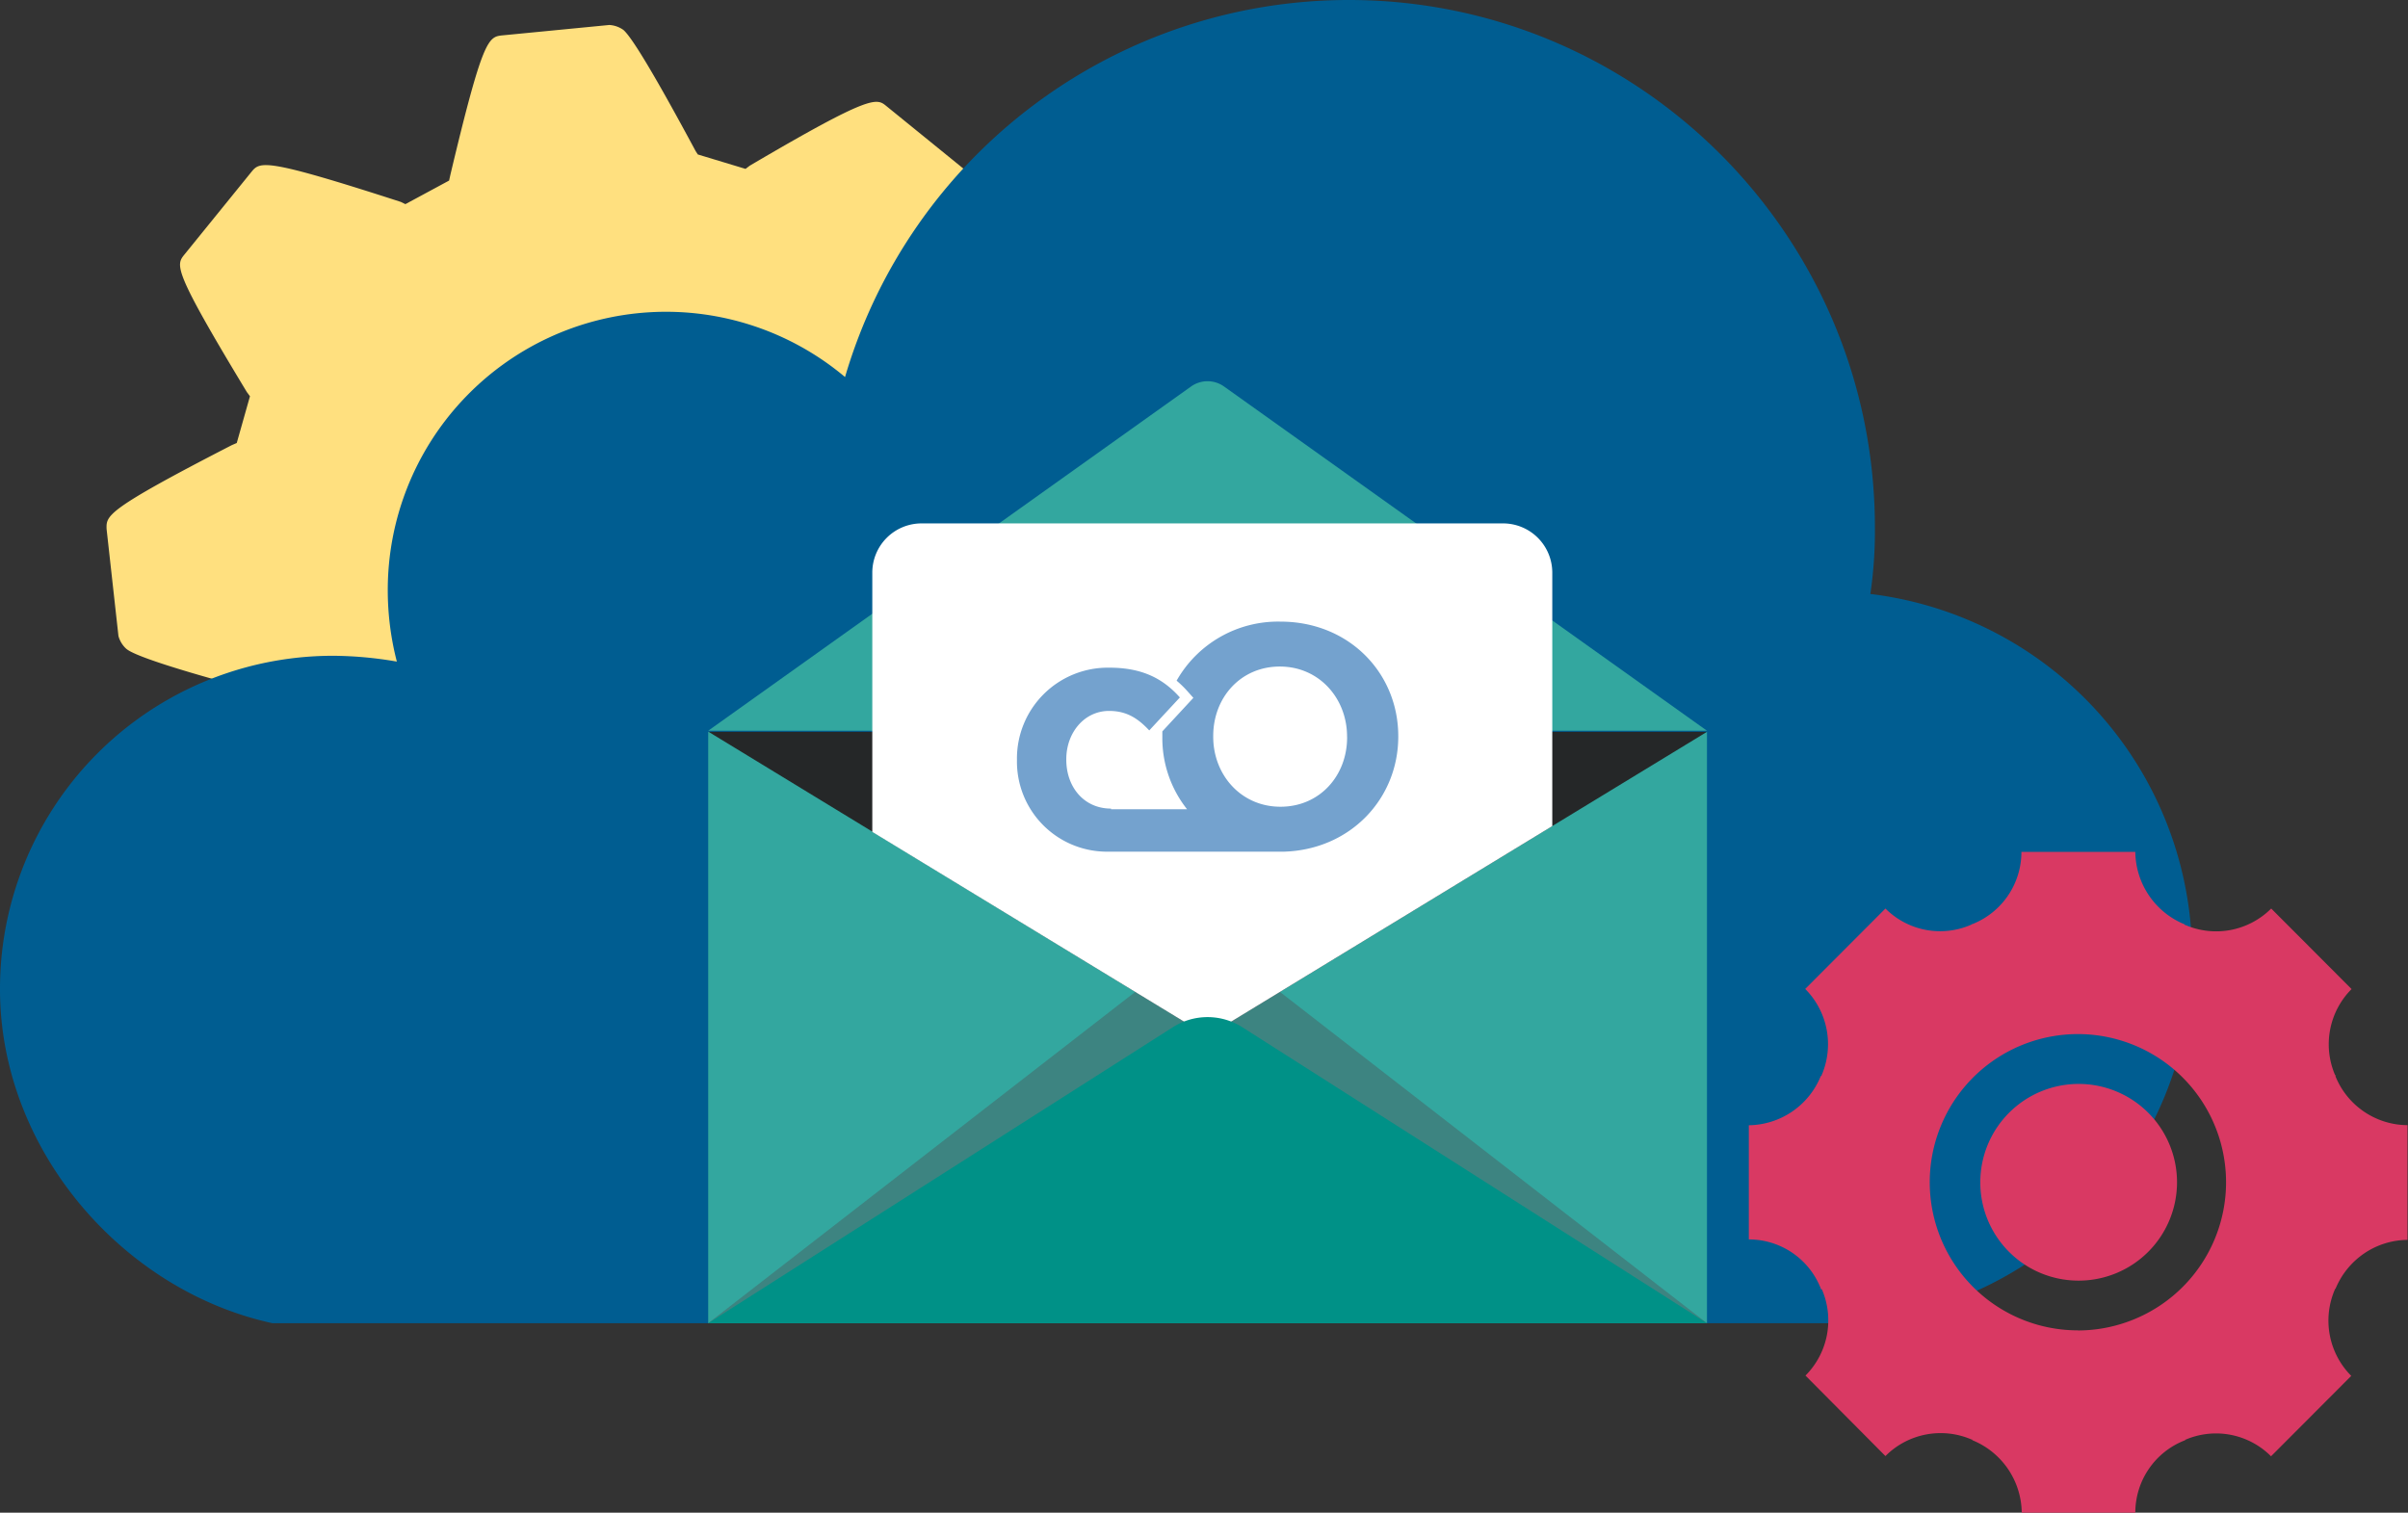 <svg id="Layer_1" data-name="Layer 1" xmlns="http://www.w3.org/2000/svg" viewBox="0 0 530.02 332.99"><rect x="0" y="0" width="530.02" height="332.99" fill="#333333" stroke="none"/><defs><style>.cls-1{fill:#ffe07f;}.cls-2{fill:#005d91;}.cls-3{fill:#252728;}.cls-4{fill:#33a79f;}.cls-5{opacity:0.4;}.cls-6{fill:#4b4f54;}.cls-7{fill:#fff;}.cls-8{fill:#009187;}.cls-9{fill:#74a2ce;}.cls-10{fill:#d93963;}</style></defs><title>Newsletter_Illustration_blue</title><path class="cls-1" d="M216.39,148l-.69-.93,3.09-10.5,1.14-.52c27.78-14.28,27.65-15.47,27.54-18.45l-2.61-23.48a5.11,5.11,0,0,0-1.7-2.82c-.65-.53-3-2.47-29.46-9.49l-1.22-.27-5.4-9.82.49-1c9-29.9,8.16-30.6,6-32.37l-18.47-15c-2.17-1.77-3.26-2.65-30.08,13.13l-.92.7L153.59,34l-.48-.75c-8.63-16.06-14-25.08-15.91-26.67a5.88,5.88,0,0,0-3.1-1.08L110.65,7.78c-3.15.32-4.33.45-11.53,30.75l-.27,1.22-9.62,5.19-1-.49c-30.28-9.8-31-8.93-32.95-6.53L40.62,56c-1.94,2.4-2.64,3.27,13.71,30.3l.69.93L52.11,97.52,51,98c-27.78,14.3-27.62,15.48-27.54,18.45L26.07,140a5.86,5.86,0,0,0,1.71,2.81c.65.53,3,2.48,29.46,9.5l1.21.27,5.41,9.81-.49,1c-9,29.89-8.16,30.6-5.77,32.55l18.48,15c2.4,1.94,3.27,2.65,30.09-13.14l.89-.69,10.7,3.26.48.75c8.63,16.06,14,25.09,15.94,26.67a5.85,5.85,0,0,0,3.1,1.08l23.42-2.24c3.15-.33,4.33-.45,11.53-30.75l.27-1.22,9.44-5,1,.49c30.28,9.8,31,8.93,32.93,6.53l14.64-18.1C231.88,176.13,232.76,175,216.39,148Zm-105.06-1.58c-16.52-13.45-19.26-37.69-6.2-53.85s37.28-18.47,53.82-5,19.25,37.69,6.2,53.84-37.28,18.49-53.8,5Z" transform="translate(0 0)"/><path class="cls-2" d="M0,217.82a73.29,73.29,0,0,1,73.26-73.46,84.18,84.18,0,0,1,14.09,1.28,62.72,62.72,0,0,1-2-15.66A61.24,61.24,0,0,1,186,83,115.54,115.54,0,0,1,296.89,0c63.78,0,115.79,51.89,115.79,116.11a94.5,94.5,0,0,1-1,14.64,80.56,80.56,0,0,1-9.74,160.53h-342C26.9,284.09,0,253,0,217.82Z" transform="translate(0 0)"/><path class="cls-3" d="M265.8,239.47,155.88,161.1H375.72Z" transform="translate(0 0)"/><path class="cls-4" d="M269.42,85.08l106.3,75.78H155.88L262.16,85.08a6.26,6.26,0,0,1,7.26,0Z" transform="translate(0 0)"/><path class="cls-4" d="M265.8,228.05l-109.92-67V291.28H375.72V161.1Z" transform="translate(0 0)"/><g class="cls-5"><path class="cls-6" d="M265.8,206l109.92,85.28H155.88Z" transform="translate(0 0)"/></g><path class="cls-7" d="M265.8,228.05l75.87-46.2V126.07a10.84,10.84,0,0,0-10.82-10.85h-128A10.84,10.84,0,0,0,192,126.07v57.06Z" transform="translate(0 0)"/><path class="cls-8" d="M273.43,226.12l102.29,65.16H155.88l102.28-65.16a14.24,14.24,0,0,1,15.27,0Z" transform="translate(0 0)"/><path class="cls-9" d="M281.84,136.84a25.66,25.66,0,0,0-22.86,13,23.2,23.2,0,0,1,2.36,2.29l1.33,1.49-1.36,1.47L255.84,161v1.38a25.17,25.17,0,0,0,5.44,15.76H244.55V178c-6,0-9.85-4.79-9.85-10.75v-.15c0-5.74,3.91-10.6,9.42-10.6,3.91,0,6.37,1.67,8.84,4.29l6.74-7.26c-3.63-4.07-8.19-6.55-15.5-6.55a20,20,0,0,0-20.36,20.27v.15a19.82,19.82,0,0,0,19.43,20.08v0h39.44c14.57-.49,25.06-11.69,25.06-25.33v-.13C307.75,148.13,296.92,136.84,281.84,136.84Zm14.67,25.49c0,8.41-6,15.26-14.67,15.26s-14.8-7-14.8-15.41V162c0-8.4,6-15.27,14.66-15.27s14.8,7,14.8,15.42Z" transform="translate(0 0)"/><path class="cls-10" d="M514.14,236.86a.2.2,0,0,0,0-.07l0-.06-.06,0H514a17.2,17.2,0,0,1,3.6-19L499.91,200A17.14,17.14,0,0,1,481,203.62h-.07a.15.15,0,0,1-.06,0,.21.21,0,0,1,0-.06.19.19,0,0,1,0-.07A17.44,17.44,0,0,1,470,187.53H444.93a17.08,17.08,0,0,1-10.82,15.91.09.09,0,0,0-.07,0l-.06,0a.1.1,0,0,0,0,0,.2.2,0,0,0,0,.07A17,17,0,0,1,415,200l-17.66,17.7a17.25,17.25,0,0,1,3.61,19,.14.14,0,0,1,0,.06.18.18,0,0,1-.1.1h-.07a17.35,17.35,0,0,1-15.85,10.85v25.13a17,17,0,0,1,15.86,10.85.13.13,0,0,0,0,.06.09.09,0,0,0,0,.06l.06,0H401a17.21,17.21,0,0,1-3.6,19L415,320.53A17.13,17.13,0,0,1,434,316.91l.07,0,.06,0,0,.06a.17.17,0,0,1,0,.07A17.43,17.43,0,0,1,445,333H470a17.08,17.08,0,0,1,10.82-15.9h.07l.06,0,0-.06a.17.17,0,0,0,0-.07,17.07,17.07,0,0,1,18.92,3.61l17.66-17.7a17.24,17.24,0,0,1-3.61-19,.15.15,0,0,1,0-.07l0-.06.06,0,.07,0a17.46,17.46,0,0,1,6.3-7.81,17.28,17.28,0,0,1,9.56-3V247.69a17.21,17.21,0,0,1-15.88-10.83Zm-56.76,56a32.61,32.61,0,1,1,12.48-2.49A32.57,32.57,0,0,1,457.38,292.88Z" transform="translate(0 0)"/><path class="cls-10" d="M457.46,281.91a21.65,21.65,0,1,0-21.58-21.65A21.61,21.61,0,0,0,457.46,281.91Z" transform="translate(0 0)"/></svg>